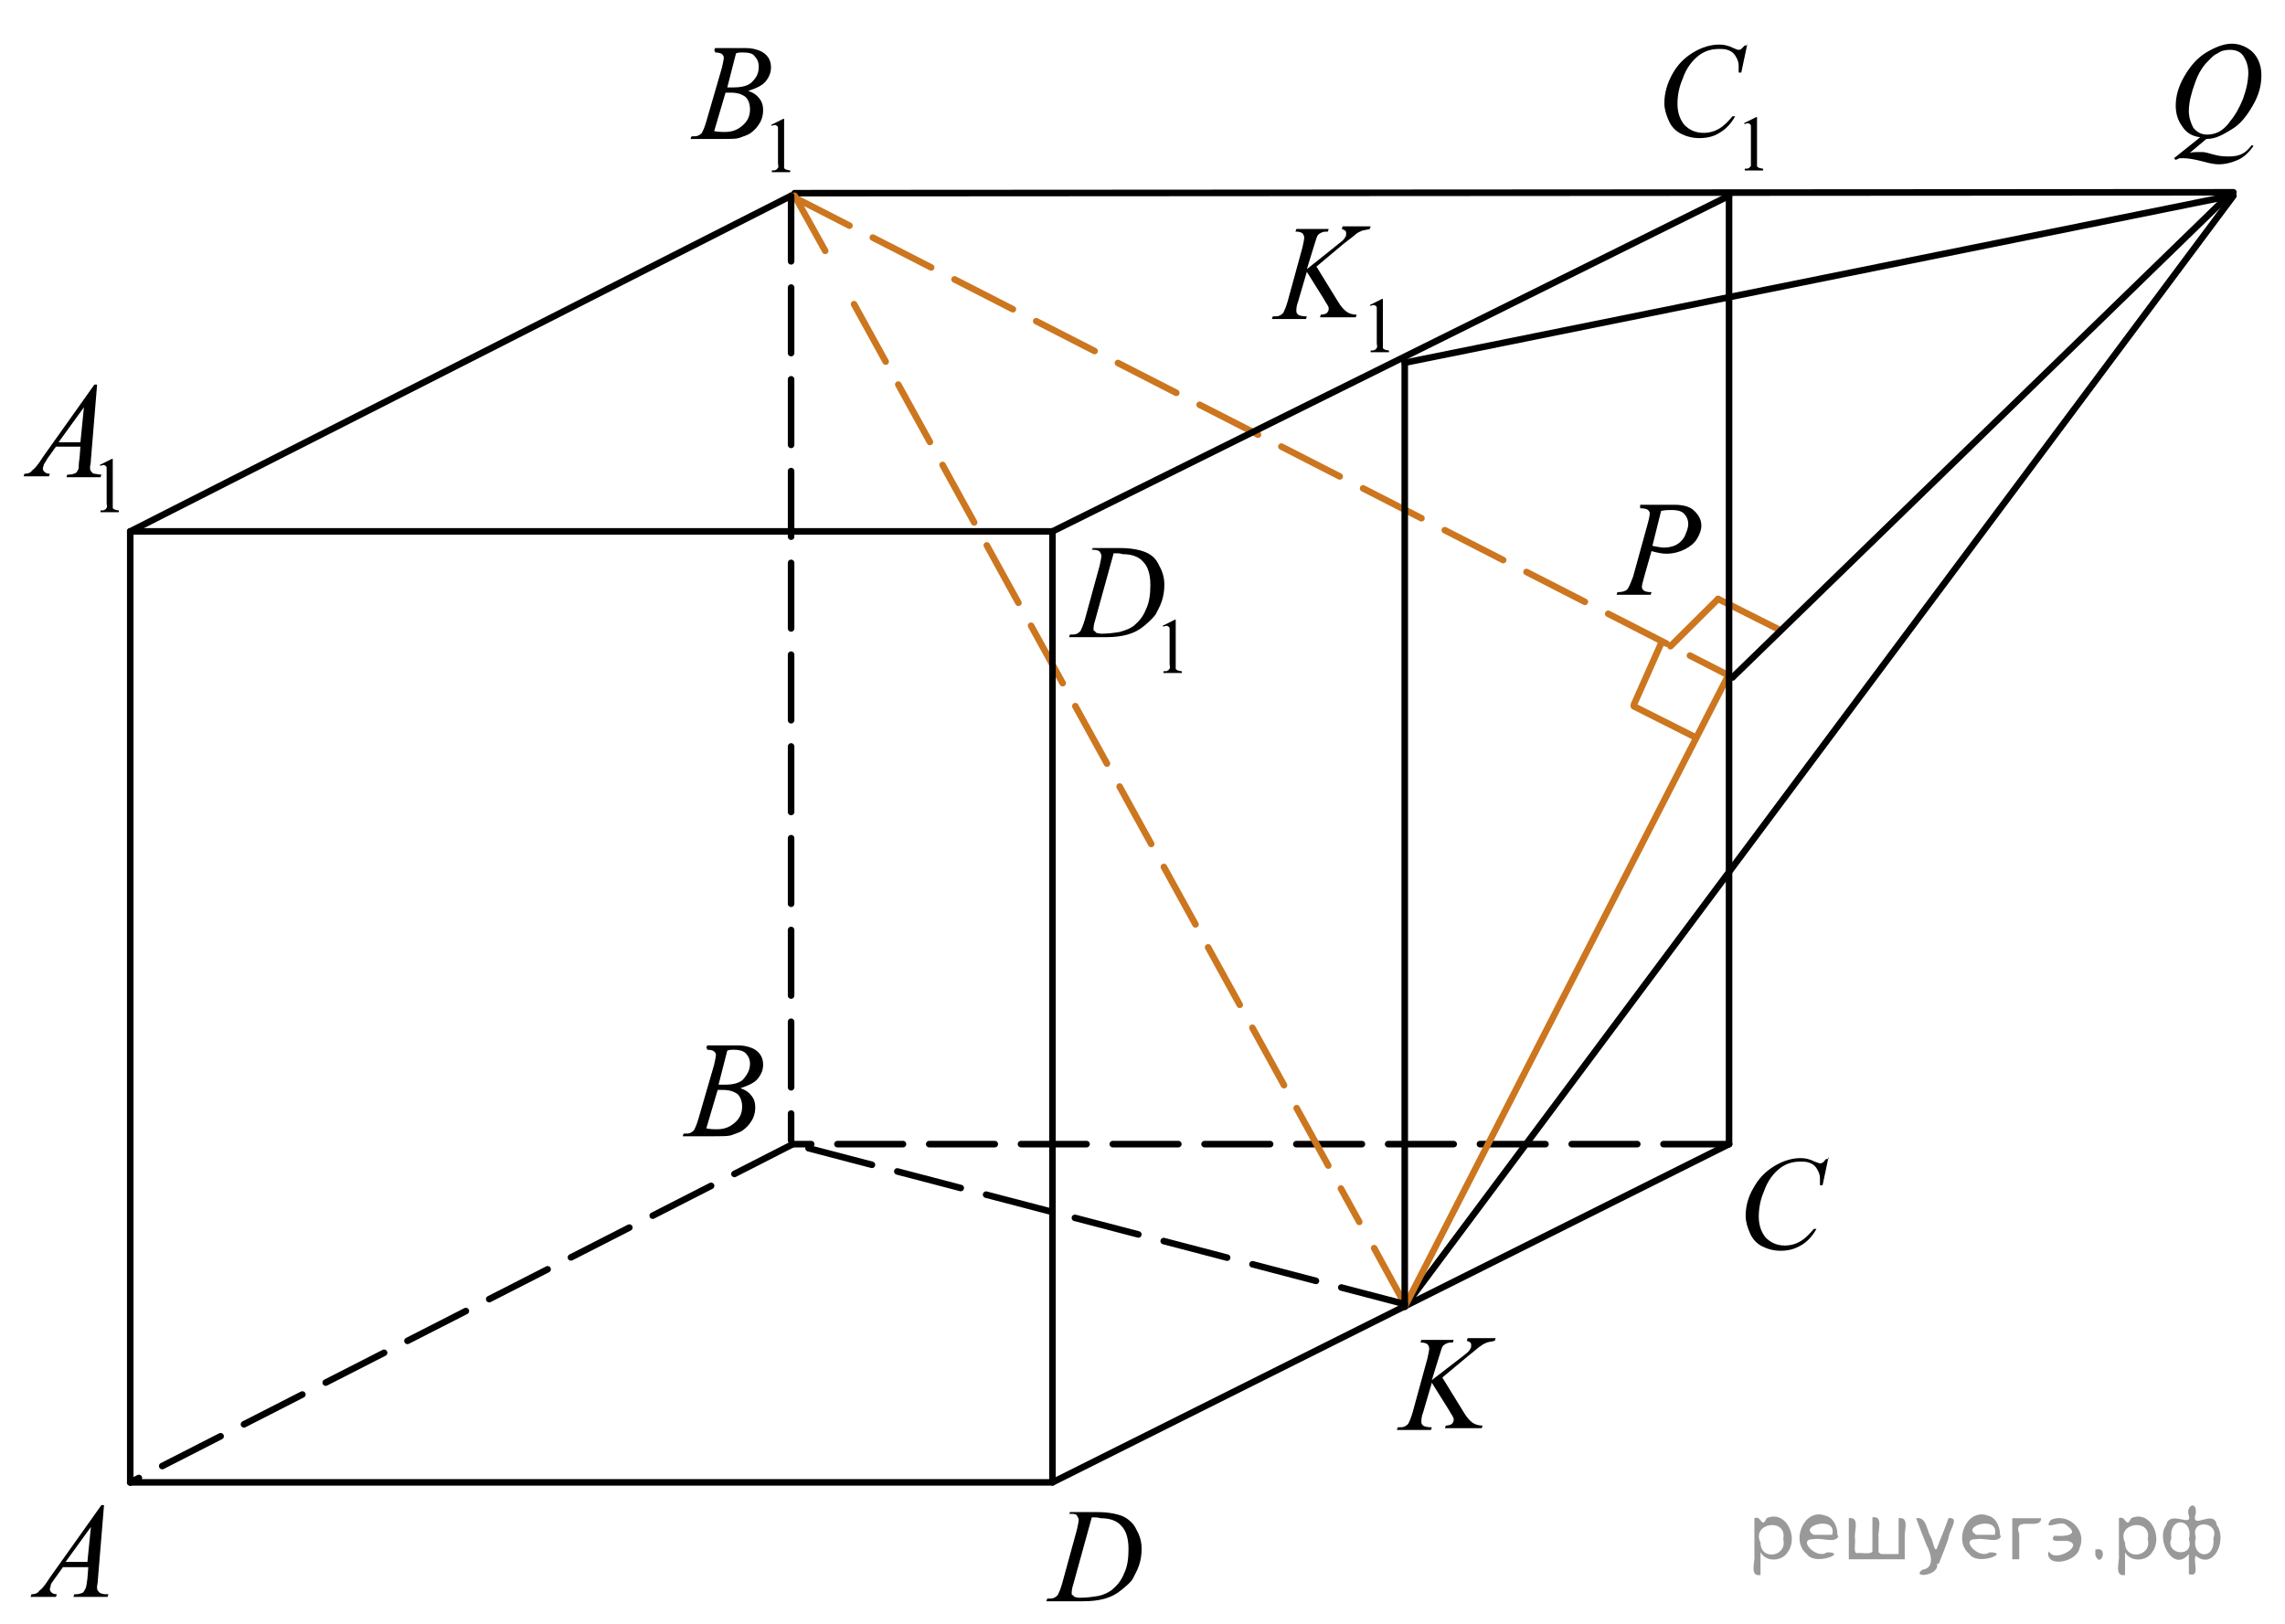 <?xml version="1.0" encoding="utf-8"?>
<!-- Generator: Adobe Illustrator 27.2.0, SVG Export Plug-In . SVG Version: 6.00 Build 0)  -->
<svg version="1.1" id="Layer_1" xmlns="http://www.w3.org/2000/svg" xmlns:xlink="http://www.w3.org/1999/xlink" x="0px" y="0px"
	 width="261.4px" height="185.8px" viewBox="0 0 261.4 185.8" enable-background="new 0 0 261.4 185.8" xml:space="preserve">
<line fill="none" stroke="#000000" stroke-width="0.75" stroke-linecap="round" stroke-linejoin="round" stroke-dasharray="7.5,3" x1="197.8" y1="130.9" x2="90.7" y2="130.9"/>
<line fill="none" stroke="#000000" stroke-width="0.75" stroke-linecap="round" stroke-linejoin="round" stroke-miterlimit="8" x1="14.9" y1="169.6" x2="14.9" y2="60.8"/>
<line fill="none" stroke="#000000" stroke-width="0.75" stroke-linecap="round" stroke-linejoin="round" stroke-miterlimit="8" x1="14.9" y1="169.6" x2="120.1" y2="169.6"/>
<line fill="none" stroke="#000000" stroke-width="0.75" stroke-linecap="round" stroke-linejoin="round" stroke-miterlimit="8" x1="14.9" y1="60.8" x2="90.5" y2="22.4"/>
<line fill="none" stroke="#000000" stroke-width="0.75" stroke-linecap="round" stroke-linejoin="round" stroke-miterlimit="8" x1="120.4" y1="169.6" x2="197.8" y2="130.9"/>
<line fill="none" stroke="#000000" stroke-width="0.75" stroke-linecap="round" stroke-linejoin="round" stroke-miterlimit="8" x1="255.5" y1="22" x2="90.9" y2="22.1"/>
<g>
	<g>
		
			<line fill="none" stroke="#CC761F" stroke-width="0.75" stroke-linecap="round" stroke-linejoin="round" stroke-dasharray="7.5,3" x1="90.9" y1="22.4" x2="94.4" y2="28.7"/>
		
			<line fill="none" stroke="#CC761F" stroke-width="0.75" stroke-linecap="round" stroke-linejoin="round" stroke-dasharray="7.5,3" x1="97.7" y1="34.8" x2="155.5" y2="139.8"/>
		
			<line fill="none" stroke="#CC761F" stroke-width="0.75" stroke-linecap="round" stroke-linejoin="round" stroke-dasharray="7.5,3" x1="157.2" y1="142.8" x2="160.7" y2="149.2"/>
	</g>
</g>
<line fill="none" stroke="#000000" stroke-width="0.75" stroke-linecap="round" stroke-linejoin="round" stroke-miterlimit="8" x1="255.5" y1="22.4" x2="160.7" y2="149.5"/>
<line fill="none" stroke="#CC761F" stroke-width="0.75" stroke-linecap="round" stroke-linejoin="round" stroke-miterlimit="8" x1="160.7" y1="149.5" x2="197.8" y2="77.1"/>
<line fill="none" stroke="#000000" stroke-width="0.75" stroke-linecap="round" stroke-linejoin="round" stroke-miterlimit="8" x1="255.2" y1="22.4" x2="160.7" y2="41.5"/>
<g>
	<g>
		<defs>
			<rect id="SVGID_1_" x="0.8" y="168.5" width="14.9" height="16.7"/>
		</defs>
		<clipPath id="SVGID_00000134228194212288109880000000417288187286910081_">
			<use xlink:href="#SVGID_1_"  overflow="visible"/>
		</clipPath>
		<g clip-path="url(#SVGID_00000134228194212288109880000000417288187286910081_)">
			<path d="M11.9,172.2l-0.7,8.5c0,0.4-0.1,0.7-0.1,0.8c0,0.2,0,0.4,0.1,0.5s0.2,0.3,0.4,0.3c0.2,0.1,0.4,0.1,0.8,0.1l-0.1,0.3H8.4
				l0.1-0.3h0.2c0.3,0,0.6-0.1,0.8-0.2c0.1-0.1,0.2-0.3,0.3-0.5s0.1-0.5,0.2-1.1l0.1-1.3H7.2l-1,1.4c-0.2,0.3-0.4,0.5-0.4,0.7
				s-0.1,0.3-0.1,0.4c0,0.2,0.1,0.3,0.2,0.4s0.3,0.2,0.6,0.2l-0.1,0.3H3.5l0.1-0.3c0.4,0,0.7-0.1,0.9-0.4c0.3-0.2,0.7-0.7,1.2-1.5
				l5.9-8.3L11.9,172.2L11.9,172.2z M10.4,174.7l-2.9,4H10L10.4,174.7z"/>
		</g>
	</g>
</g>
<g>
	<g>
		<defs>
			<rect id="SVGID_00000018959445091403170180000008324399121602958013_" x="75.9" y="115.6" width="14.8" height="16.8"/>
		</defs>
		<clipPath id="SVGID_00000122002285013130221350000005803451969759485104_">
			<use xlink:href="#SVGID_00000018959445091403170180000008324399121602958013_"  overflow="visible"/>
		</clipPath>
		<g clip-path="url(#SVGID_00000122002285013130221350000005803451969759485104_)">
			<path d="M80.8,119.9l0.1-0.3h3.5c0.6,0,1.1,0.1,1.6,0.3c0.5,0.2,0.8,0.5,1,0.8s0.3,0.7,0.3,1.1c0,0.6-0.2,1.1-0.6,1.6
				s-1.1,0.8-2,1.1c0.6,0.2,1,0.5,1.3,0.9s0.4,0.8,0.4,1.3s-0.1,1-0.4,1.5c-0.3,0.5-0.6,0.8-1,1.1s-0.9,0.4-1.4,0.6
				c-0.4,0.1-1,0.1-1.9,0.1h-3.6l0.1-0.3c0.4,0,0.6,0,0.8-0.1c0.2-0.1,0.3-0.2,0.4-0.3c0.1-0.2,0.3-0.6,0.5-1.3l1.8-6.2
				c0.1-0.5,0.2-0.9,0.2-1.1s-0.1-0.3-0.2-0.4s-0.4-0.2-0.8-0.2C80.9,119.9,80.8,119.9,80.8,119.9z M80.8,129.1
				c0.5,0.1,0.9,0.1,1.2,0.1c0.8,0,1.4-0.2,2-0.7s0.9-1.1,0.9-1.9c0-0.6-0.2-1.1-0.5-1.4c-0.4-0.3-0.9-0.5-1.7-0.5
				c-0.2,0-0.3,0-0.6,0L80.8,129.1z M82.2,124.1c0.3,0,0.5,0,0.7,0c1,0,1.8-0.2,2.2-0.7s0.7-1,0.7-1.7c0-0.5-0.2-0.9-0.5-1.2
				c-0.3-0.3-0.8-0.4-1.4-0.4c-0.2,0-0.4,0-0.7,0.1L82.2,124.1z"/>
		</g>
	</g>
</g>
<g>
	<g>
		<defs>
			<rect id="SVGID_00000131354698537267425100000004017446623469783984_" x="157.5" y="149.3" width="16.1" height="16.7"/>
		</defs>
		<clipPath id="SVGID_00000068668312001164516580000017843468542812969858_">
			<use xlink:href="#SVGID_00000131354698537267425100000004017446623469783984_"  overflow="visible"/>
		</clipPath>
		<g clip-path="url(#SVGID_00000068668312001164516580000017843468542812969858_)">
			<path d="M165,157.6l2.4,3.9c0.4,0.7,0.8,1.1,1.1,1.3s0.7,0.3,1.1,0.3l-0.1,0.3h-4.2l0.1-0.3c0.3,0,0.6-0.1,0.7-0.2
				c0.1-0.1,0.2-0.3,0.2-0.4c0-0.2,0-0.3-0.1-0.4c0-0.1-0.2-0.3-0.4-0.7l-2-3.2l-1,3.4c-0.2,0.5-0.2,0.9-0.2,1.1
				c0,0.2,0.1,0.3,0.2,0.4c0.1,0.1,0.5,0.2,1,0.2l-0.1,0.3h-3.9l0.1-0.3c0.4,0,0.6,0,0.8-0.1s0.3-0.2,0.4-0.3
				c0.1-0.2,0.3-0.6,0.5-1.3l1.7-6.2c0.1-0.5,0.2-0.9,0.2-1.1c0-0.2-0.1-0.4-0.2-0.5s-0.4-0.2-0.7-0.2h-0.1l0.1-0.3h3.7l-0.1,0.3
				c-0.3,0-0.5,0-0.7,0.1s-0.4,0.2-0.5,0.4s-0.2,0.6-0.4,1.2l-0.8,2.6l3.5-2.7c0.5-0.4,0.8-0.6,0.9-0.9c0.1-0.1,0.1-0.2,0.1-0.4
				c0-0.1,0-0.2-0.1-0.3s-0.2-0.1-0.4-0.2l0.1-0.3h3.2l-0.1,0.3c-0.3,0.1-0.6,0.1-0.9,0.2c-0.2,0.1-0.5,0.2-0.7,0.4
				c-0.1,0-0.5,0.4-1.4,1.1L165,157.6z"/>
		</g>
	</g>
</g>
<g>
	<g>
		<defs>
			<rect id="SVGID_00000007425337166024583270000015028567528442170761_" x="117.4" y="169.1" width="16.1" height="16.7"/>
		</defs>
		<clipPath id="SVGID_00000090271325561544104620000011342758981716157056_">
			<use xlink:href="#SVGID_00000007425337166024583270000015028567528442170761_"  overflow="visible"/>
		</clipPath>
		<g clip-path="url(#SVGID_00000090271325561544104620000011342758981716157056_)">
			<path d="M122.3,173.3l0.1-0.3h3.1c1.3,0,2.3,0.2,3,0.5c0.6,0.3,1.2,0.8,1.5,1.5c0.4,0.7,0.6,1.4,0.6,2.2c0,0.7-0.1,1.3-0.3,1.9
				c-0.2,0.6-0.5,1.1-0.7,1.5s-0.7,0.8-1.3,1.3c-0.6,0.5-1.2,0.8-1.9,1c-0.7,0.2-1.5,0.3-2.5,0.3h-4.2l0.1-0.3c0.4,0,0.6,0,0.8-0.1
				c0.2-0.1,0.3-0.2,0.4-0.3c0.1-0.2,0.3-0.6,0.5-1.3l1.7-6.2c0.1-0.5,0.2-0.9,0.2-1.1c0-0.2-0.1-0.3-0.2-0.5s-0.4-0.2-0.7-0.2h-0.2
				V173.3z M124.9,173.6l-2.1,7.6c-0.2,0.6-0.2,0.9-0.2,1.1c0,0.1,0,0.2,0.1,0.2s0.1,0.1,0.2,0.2c0.1,0,0.3,0.1,0.6,0.1
				c0.8,0,1.5-0.1,2.1-0.2s1.2-0.4,1.6-0.7c0.6-0.5,1.1-1.1,1.4-1.9c0.4-0.8,0.5-1.8,0.5-2.8c0-1.2-0.3-2.1-0.8-2.6
				c-0.5-0.6-1.3-0.9-2.4-0.9C125.6,173.6,125.3,173.6,124.9,173.6z"/>
		</g>
	</g>
</g>
<g>
	<g>
		<defs>
			<rect id="SVGID_00000047043272759905492470000002396742035686991785_" x="182.531" y="53.85" width="15" height="16.7"/>
		</defs>
		<clipPath id="SVGID_00000049203723958085696210000017748495173154986407_">
			<use xlink:href="#SVGID_00000047043272759905492470000002396742035686991785_"  overflow="visible"/>
		</clipPath>
		<g clip-path="url(#SVGID_00000049203723958085696210000017748495173154986407_)">
			<path d="M187.631,57.75h3.9c1,0,1.8,0.2,2.3,0.7s0.8,1,0.8,1.7c0,0.5-0.2,1-0.5,1.5s-0.8,0.9-1.4,1.2c-0.6,0.3-1.3,0.5-2.1,0.5
				c-0.5,0-1-0.1-1.7-0.3l-0.8,2.8c-0.2,0.7-0.3,1.1-0.3,1.3c0,0.2,0.1,0.3,0.2,0.4c0.1,0.1,0.4,0.2,0.9,0.2l-0.1,0.3h-3.9l0.1-0.3
				c0.5,0,0.9-0.1,1.1-0.3c0.2-0.2,0.4-0.7,0.7-1.5l1.6-5.8c0.2-0.7,0.3-1.2,0.3-1.4s-0.1-0.3-0.2-0.4c-0.1-0.1-0.4-0.2-0.9-0.2
				L187.631,57.75z M189.031,62.45c0.5,0.1,1,0.2,1.3,0.2c0.5,0,1-0.1,1.4-0.3s0.8-0.6,1-1c0.2-0.5,0.4-0.9,0.4-1.4
				s-0.2-0.9-0.5-1.2s-0.8-0.4-1.4-0.4c-0.3,0-0.7,0-1.2,0.1L189.031,62.45z"/>
		</g>
	</g>
</g>
<g>
	<g>
		<defs>
			<rect id="SVGID_00000013892816893437820850000015008845854204470157_" x="196.9" y="128.6" width="14.9" height="17.9"/>
		</defs>
		<clipPath id="SVGID_00000125574274512085794930000013651814012726271397_">
			<use xlink:href="#SVGID_00000013892816893437820850000015008845854204470157_"  overflow="visible"/>
		</clipPath>
		<g clip-path="url(#SVGID_00000125574274512085794930000013651814012726271397_)">
			<path d="M209.2,132.3l-0.7,3.3h-0.3v-0.8c0-0.3-0.1-0.6-0.2-0.8c-0.1-0.2-0.2-0.4-0.4-0.6c-0.2-0.2-0.4-0.3-0.7-0.4
				c-0.3-0.1-0.6-0.1-0.9-0.1c-0.9,0-1.6,0.2-2.3,0.7c-0.8,0.6-1.5,1.5-1.9,2.7c-0.4,0.9-0.6,1.9-0.6,2.9s0.3,1.8,0.8,2.4
				c0.6,0.6,1.3,0.9,2.2,0.9c0.7,0,1.3-0.2,1.8-0.5s1-0.8,1.5-1.4h0.3c-0.5,0.9-1.1,1.5-1.8,1.9s-1.4,0.6-2.3,0.6
				c-0.8,0-1.5-0.2-2.1-0.5s-1.1-0.8-1.4-1.5s-0.5-1.3-0.5-2c0-1.1,0.3-2.2,0.9-3.2c0.6-1.1,1.4-1.9,2.4-2.5s2-0.9,3-0.9
				c0.5,0,1,0.1,1.6,0.4c0.3,0.1,0.5,0.2,0.6,0.2s0.2,0,0.3-0.1c0.1,0,0.2-0.2,0.4-0.4h0.3V132.3z"/>
		</g>
	</g>
</g>
<g>
	<g>
		<defs>
			<rect id="SVGID_00000002346316703029833520000001444165859521786753_" x="246.3" y="1.5" width="14.9" height="20.5"/>
		</defs>
		<clipPath id="SVGID_00000142159052755297385190000015022357113044191127_">
			<use xlink:href="#SVGID_00000002346316703029833520000001444165859521786753_"  overflow="visible"/>
		</clipPath>
		<g clip-path="url(#SVGID_00000142159052755297385190000015022357113044191127_)">
			<path d="M252.4,15.9l-1.9,1.6c0.3-0.1,0.6-0.1,0.8-0.1s0.5,0,0.7,0s0.6,0.1,1.3,0.3c0.7,0.2,1.3,0.2,1.8,0.2s1-0.1,1.4-0.3
				s0.7-0.5,1.1-1l0.2,0.1c-0.5,0.7-1.1,1.3-1.8,1.6c-0.7,0.3-1.4,0.5-2.2,0.5c-0.4,0-1-0.1-1.7-0.3c-1.1-0.3-1.9-0.4-2.3-0.4
				c-0.2,0-0.3,0-0.4,0c-0.1,0-0.3,0.1-0.5,0.2l-0.2-0.2l3-2.4c-0.9-0.1-1.6-0.5-2.1-1.3c-0.5-0.7-0.7-1.5-0.7-2.3
				c0-1.1,0.3-2.2,1-3.4s1.5-2.1,2.5-2.7s2-1,2.9-1c0.7,0,1.3,0.2,1.8,0.5s0.9,0.7,1.2,1.3c0.3,0.6,0.4,1.2,0.4,1.8
				c0,1.2-0.3,2.3-1,3.5s-1.4,2.1-2.4,2.7S253.5,15.9,252.4,15.9z M255.1,5.7c-0.5,0-1,0.1-1.4,0.4c-0.5,0.2-0.9,0.7-1.4,1.2
				c-0.5,0.6-0.9,1.3-1.2,2.2c-0.4,1.1-0.7,2.2-0.7,3.2c0,0.7,0.2,1.3,0.5,1.9c0.4,0.5,0.9,0.8,1.6,0.8c0.4,0,0.9-0.1,1.3-0.3
				c0.4-0.2,0.9-0.6,1.3-1.2c0.6-0.7,1.1-1.6,1.5-2.6c0.4-1.1,0.6-2.1,0.6-3c0-0.7-0.2-1.3-0.5-1.8C256.4,6,255.9,5.7,255.1,5.7z"/>
		</g>
	</g>
</g>
<g>
	<g>
		<defs>
			<rect id="SVGID_00000003062458767058895360000003474067048605810562_" y="39.1" width="16.1" height="23.1"/>
		</defs>
		<clipPath id="SVGID_00000083804251233643545420000001641653872228041644_">
			<use xlink:href="#SVGID_00000003062458767058895360000003474067048605810562_"  overflow="visible"/>
		</clipPath>
		<g clip-path="url(#SVGID_00000083804251233643545420000001641653872228041644_)">
			<path d="M11.4,53.2l1.4-0.7h0.1v5c0,0.3,0,0.5,0,0.6s0.1,0.1,0.2,0.2c0.1,0,0.3,0.1,0.5,0.1v0.2h-2.1v-0.2c0.3,0,0.4,0,0.5-0.1
				c0.1,0,0.1-0.1,0.2-0.2s0-0.3,0-0.6v-3.2c0-0.4,0-0.7,0-0.8s-0.1-0.2-0.1-0.2c-0.1,0-0.1-0.1-0.2-0.1c-0.1,0-0.2,0-0.4,0.1
				L11.4,53.2z"/>
		</g>
	</g>
	<g>
		<defs>
			<rect id="SVGID_00000072984510270145590370000017685904450150488217_" y="39.1" width="16.1" height="23.1"/>
		</defs>
		<clipPath id="SVGID_00000012471224714354204560000003449378704356640415_">
			<use xlink:href="#SVGID_00000072984510270145590370000017685904450150488217_"  overflow="visible"/>
		</clipPath>
		<g clip-path="url(#SVGID_00000012471224714354204560000003449378704356640415_)">
			<path d="M11.1,44.1l-0.7,8.5c0,0.4-0.1,0.7-0.1,0.8c0,0.2,0,0.4,0.1,0.5s0.2,0.3,0.4,0.3s0.4,0.1,0.8,0.1l-0.1,0.3H7.6l0.1-0.3
				h0.2c0.3,0,0.6-0.1,0.8-0.2C8.8,54,8.9,53.8,9,53.6c0-0.2,0-0.6,0.1-1.2l0.1-1.3H6.4l-1,1.4C5.2,52.9,5,53.1,5,53.2
				s-0.1,0.3-0.1,0.4c0,0.2,0.1,0.3,0.2,0.4c0.1,0.1,0.3,0.2,0.6,0.2l-0.1,0.3H2.7l0.1-0.3c0.4,0,0.7-0.1,0.9-0.4
				c0.3-0.2,0.7-0.7,1.2-1.5l5.9-8.3h0.3V44.1z M9.6,46.6l-2.9,4h2.5L9.6,46.6z"/>
		</g>
	</g>
</g>
<g>
	<g>
		<defs>
			<rect id="SVGID_00000096048539521151447610000008234853351635492787_" x="76.8" y="0.3" width="16.1" height="23.1"/>
		</defs>
		<clipPath id="SVGID_00000083067743307293074430000018068409207043270551_">
			<use xlink:href="#SVGID_00000096048539521151447610000008234853351635492787_"  overflow="visible"/>
		</clipPath>
		<g clip-path="url(#SVGID_00000083067743307293074430000018068409207043270551_)">
			<path d="M88.2,14.3l1.4-0.7h0.1v5c0,0.3,0,0.5,0,0.6s0.1,0.1,0.2,0.2c0.1,0,0.3,0.1,0.5,0.1v0.2h-2.1v-0.2c0.3,0,0.4,0,0.5-0.1
				c0.1,0,0.1-0.1,0.2-0.2s0-0.3,0-0.6v-3.2c0-0.4,0-0.7,0-0.8s-0.1-0.2-0.1-0.2c-0.1,0-0.1-0.1-0.2-0.1s-0.2,0-0.4,0.1L88.2,14.3z"
				/>
		</g>
	</g>
	<g>
		<defs>
			<rect id="SVGID_00000161599639922538304010000017892389812385363646_" x="76.8" y="0.3" width="16.1" height="23.1"/>
		</defs>
		<clipPath id="SVGID_00000116953544517229317620000010314503311935096233_">
			<use xlink:href="#SVGID_00000161599639922538304010000017892389812385363646_"  overflow="visible"/>
		</clipPath>
		<g clip-path="url(#SVGID_00000116953544517229317620000010314503311935096233_)">
			<path d="M81.7,5.8l0.1-0.3h3.5c0.6,0,1.1,0.1,1.6,0.3s0.8,0.5,1,0.8s0.3,0.7,0.3,1.1c0,0.6-0.2,1.1-0.6,1.6s-1.1,0.8-2,1.1
				c0.6,0.2,1,0.5,1.3,0.9s0.4,0.8,0.4,1.3s-0.1,1-0.4,1.5s-0.6,0.8-1,1.1s-0.9,0.4-1.4,0.6c-0.4,0.1-1,0.1-1.9,0.1H79l0.1-0.3
				c0.4,0,0.6,0,0.8-0.1c0.2-0.1,0.3-0.2,0.4-0.3c0.1-0.2,0.3-0.6,0.5-1.3l1.8-6.2c0.1-0.5,0.2-0.9,0.2-1.1s-0.1-0.3-0.2-0.4
				S82.2,6,81.8,6C81.8,5.8,81.8,5.8,81.7,5.8z M81.7,15c0.5,0.1,0.9,0.1,1.2,0.1c0.8,0,1.4-0.2,2-0.7s0.9-1.1,0.9-1.9
				c0-0.6-0.2-1.1-0.5-1.4c-0.4-0.3-0.9-0.5-1.7-0.5c-0.2,0-0.3,0-0.6,0L81.7,15z M83.2,10c0.3,0,0.5,0,0.7,0c1,0,1.8-0.2,2.2-0.7
				c0.5-0.5,0.7-1,0.7-1.7c0-0.5-0.2-0.9-0.5-1.2C86.1,6.1,85.6,6,84.9,6c-0.2,0-0.4,0-0.7,0.1L83.2,10z"/>
		</g>
	</g>
</g>
<g>
	<g>
		<defs>
			<rect id="SVGID_00000170975951748607194120000016247934917228526759_" x="120" y="57.5" width="18.6" height="23.2"/>
		</defs>
		<clipPath id="SVGID_00000138556013028668522210000001552176211979381692_">
			<use xlink:href="#SVGID_00000170975951748607194120000016247934917228526759_"  overflow="visible"/>
		</clipPath>
		<g clip-path="url(#SVGID_00000138556013028668522210000001552176211979381692_)">
			<path d="M133,71.6l1.4-0.7h0.1v5c0,0.3,0,0.5,0,0.6s0.1,0.1,0.2,0.2c0.1,0,0.3,0.1,0.5,0.1V77h-2.1v-0.2c0.3,0,0.4,0,0.5-0.1
				c0.1,0,0.1-0.1,0.2-0.2s0-0.3,0-0.6v-3.2c0-0.4,0-0.7,0-0.8c0-0.1-0.1-0.2-0.1-0.2c-0.1,0-0.1-0.1-0.2-0.1c-0.1,0-0.2,0-0.4,0.1
				L133,71.6z"/>
		</g>
	</g>
	<g>
		<defs>
			<rect id="SVGID_00000048483968862658957950000014433598120942100643_" x="120" y="57.5" width="18.6" height="23.2"/>
		</defs>
		<clipPath id="SVGID_00000096046284457379802950000016020661358985596317_">
			<use xlink:href="#SVGID_00000048483968862658957950000014433598120942100643_"  overflow="visible"/>
		</clipPath>
		<g clip-path="url(#SVGID_00000096046284457379802950000016020661358985596317_)">
			<path d="M124.9,63l0.1-0.3h3.1c1.3,0,2.3,0.2,3,0.5s1.2,0.8,1.5,1.5c0.4,0.7,0.6,1.4,0.6,2.2c0,0.7-0.1,1.3-0.3,1.9
				s-0.5,1.1-0.7,1.5c-0.3,0.4-0.7,0.8-1.3,1.3s-1.2,0.8-1.9,1s-1.5,0.3-2.5,0.3h-4.2l0.1-0.3c0.4,0,0.6,0,0.8-0.1
				c0.2-0.1,0.3-0.2,0.4-0.3c0.1-0.2,0.3-0.6,0.5-1.3l1.7-6.2c0.1-0.5,0.2-0.9,0.2-1.1c0-0.2-0.1-0.3-0.2-0.5
				c-0.1-0.1-0.4-0.2-0.7-0.2h-0.2V63z M127.4,63.3l-2.1,7.6c-0.2,0.6-0.2,0.9-0.2,1.1c0,0.1,0,0.2,0.1,0.2s0.1,0.1,0.2,0.2
				c0.1,0,0.3,0.1,0.6,0.1c0.8,0,1.5-0.1,2.1-0.2c0.7-0.2,1.2-0.4,1.6-0.7c0.6-0.5,1.1-1.1,1.4-1.9c0.4-0.8,0.5-1.8,0.5-2.8
				c0-1.2-0.3-2.1-0.8-2.6c-0.5-0.6-1.3-0.9-2.4-0.9C128.2,63.3,127.9,63.3,127.4,63.3z"/>
		</g>
	</g>
</g>
<g>
	<g>
		<defs>
			<rect id="SVGID_00000139260795155250255520000017995941762251397008_" x="187.7" y="0" width="17.3" height="23.2"/>
		</defs>
		<clipPath id="SVGID_00000071528816514772815590000012831620443858017956_">
			<use xlink:href="#SVGID_00000139260795155250255520000017995941762251397008_"  overflow="visible"/>
		</clipPath>
		<g clip-path="url(#SVGID_00000071528816514772815590000012831620443858017956_)">
			<path d="M199.5,14.1l1.4-0.7h0.1v5c0,0.3,0,0.5,0,0.6s0.1,0.1,0.2,0.2c0.1,0,0.3,0.1,0.5,0.1v0.2h-2.1v-0.2c0.3,0,0.4,0,0.5-0.1
				s0.1-0.1,0.2-0.2c0-0.1,0-0.3,0-0.6v-3.2c0-0.4,0-0.7,0-0.8s-0.1-0.2-0.1-0.2c-0.1,0-0.1-0.1-0.2-0.1c-0.1,0-0.2,0-0.4,0.1
				L199.5,14.1z"/>
		</g>
	</g>
	<g>
		<defs>
			<rect id="SVGID_00000145775114056573971070000014983734215579626657_" x="187.7" y="0" width="17.3" height="23.2"/>
		</defs>
		<clipPath id="SVGID_00000114074467117477656520000013565830493171405733_">
			<use xlink:href="#SVGID_00000145775114056573971070000014983734215579626657_"  overflow="visible"/>
		</clipPath>
		<g clip-path="url(#SVGID_00000114074467117477656520000013565830493171405733_)">
			<path d="M199.9,5l-0.7,3.3h-0.3V7.5c0-0.3-0.1-0.6-0.2-0.8s-0.2-0.4-0.4-0.6s-0.4-0.3-0.7-0.4s-0.6-0.1-0.9-0.1
				c-0.9,0-1.6,0.2-2.3,0.7c-0.8,0.6-1.5,1.5-1.9,2.7c-0.4,0.9-0.6,1.9-0.6,2.9s0.3,1.8,0.8,2.4c0.6,0.6,1.3,0.9,2.2,0.9
				c0.7,0,1.3-0.2,1.8-0.5s1-0.8,1.5-1.4h0.3c-0.5,0.9-1.1,1.5-1.8,1.9c-0.6,0.4-1.4,0.6-2.3,0.6c-0.8,0-1.5-0.2-2.1-0.5
				s-1.1-0.8-1.4-1.5s-0.5-1.3-0.5-2c0-1.1,0.3-2.2,0.9-3.3c0.6-1.1,1.4-1.9,2.4-2.5s2-0.9,3-0.9c0.5,0,1,0.1,1.6,0.4
				c0.3,0.1,0.4,0.2,0.6,0.2c0.1,0,0.2,0,0.3-0.1s0.2-0.2,0.4-0.4h0.3V5z"/>
		</g>
	</g>
</g>
<g>
	<g>
		<defs>
			<rect id="SVGID_00000094613336804450434640000001458511675577186704_" x="143.2" y="20.8" width="18.6" height="23.2"/>
		</defs>
		<clipPath id="SVGID_00000022518581382056164550000012758126607452086194_">
			<use xlink:href="#SVGID_00000094613336804450434640000001458511675577186704_"  overflow="visible"/>
		</clipPath>
		<g clip-path="url(#SVGID_00000022518581382056164550000012758126607452086194_)">
			<path d="M156.7,34.9l1.4-0.7h0.1v5c0,0.3,0,0.5,0,0.6s0.1,0.1,0.2,0.2c0.1,0,0.3,0.1,0.5,0.1v0.2h-2.1v-0.2c0.3,0,0.4,0,0.5-0.1
				c0.1,0,0.1-0.1,0.2-0.2s0-0.3,0-0.6V36c0-0.4,0-0.7,0-0.8s-0.1-0.2-0.1-0.2c-0.1,0-0.1-0.1-0.2-0.1c-0.1,0-0.2,0-0.4,0.1
				L156.7,34.9z"/>
		</g>
	</g>
	<g>
		<defs>
			<rect id="SVGID_00000129918918069922830970000008079601525264929666_" x="143.2" y="20.8" width="18.6" height="23.2"/>
		</defs>
		<clipPath id="SVGID_00000101786786159365793520000017886158293018170534_">
			<use xlink:href="#SVGID_00000129918918069922830970000008079601525264929666_"  overflow="visible"/>
		</clipPath>
		<g clip-path="url(#SVGID_00000101786786159365793520000017886158293018170534_)">
			<path d="M150.6,30.5l2.4,3.9c0.4,0.7,0.8,1.1,1.1,1.3s0.7,0.3,1.1,0.3l-0.1,0.3H151l0.1-0.3c0.3,0,0.6-0.1,0.7-0.2
				c0.1-0.1,0.2-0.3,0.2-0.4c0-0.2,0-0.3-0.1-0.4c0-0.1-0.2-0.3-0.4-0.7l-2-3.2l-1,3.4c-0.2,0.5-0.2,0.9-0.2,1.1
				c0,0.2,0.1,0.3,0.2,0.4s0.5,0.2,1,0.2l-0.1,0.3h-3.9l0.1-0.3c0.4,0,0.6,0,0.8-0.1s0.3-0.2,0.4-0.3c0.1-0.2,0.3-0.6,0.5-1.3
				l1.7-6.2c0.1-0.5,0.2-0.9,0.2-1.1s-0.1-0.4-0.2-0.5s-0.4-0.2-0.7-0.2h-0.1l0.1-0.3h3.7l-0.1,0.3c-0.3,0-0.5,0-0.7,0.1
				s-0.4,0.2-0.5,0.4c-0.1,0.2-0.2,0.6-0.4,1.2l-0.8,2.6L153,28c0.5-0.4,0.8-0.6,0.9-0.9c0.1-0.1,0.1-0.2,0.1-0.4
				c0-0.1,0-0.2-0.1-0.3s-0.2-0.1-0.4-0.2l0.1-0.3h3.2l-0.1,0.3c-0.3,0.1-0.6,0.1-0.9,0.2c-0.2,0.1-0.5,0.2-0.7,0.4
				c-0.1,0.1-0.5,0.4-1.4,1.1L150.6,30.5z"/>
		</g>
	</g>
</g>
<line fill="none" stroke="#CC761F" stroke-width="0.75" stroke-linecap="round" stroke-linejoin="round" stroke-dasharray="7.5,3" x1="90.5" y1="22.4" x2="198.2" y2="77.5"/>
<line fill="none" stroke="#000000" stroke-width="0.75" stroke-linecap="round" stroke-linejoin="round" stroke-dasharray="7.5,3" x1="90.5" y1="22.4" x2="90.5" y2="130.5"/>
<line fill="none" stroke="#000000" stroke-width="0.75" stroke-linecap="round" stroke-linejoin="round" stroke-dasharray="7.5,3" x1="90.7" y1="130.9" x2="14.9" y2="169.6"/>
<line fill="none" stroke="#000000" stroke-width="0.75" stroke-linecap="round" stroke-linejoin="round" stroke-dasharray="7.5,3" x1="160.7" y1="149.2" x2="90.7" y2="130.9"/>
<line fill="none" stroke="#CC761F" stroke-width="0.75" stroke-linecap="round" stroke-linejoin="round" x1="186.914" y1="80.62" x2="190.031" y2="73.6"/>
<line fill="none" stroke="#CC761F" stroke-width="0.75" stroke-linecap="round" stroke-linejoin="round" x1="186.914" y1="80.811" x2="193.778" y2="84.265"/>
<line fill="none" stroke="#CC761F" stroke-width="0.75" stroke-linecap="round" stroke-linejoin="round" x1="191.1" y1="73.937" x2="196.548" y2="68.523"/>
<line fill="none" stroke="#CC761F" stroke-width="0.75" stroke-linecap="round" stroke-linejoin="round" x1="196.548" y1="68.523" x2="203.412" y2="71.977"/>
<line fill="none" stroke="#000000" stroke-width="0.75" stroke-linecap="round" stroke-linejoin="round" stroke-miterlimit="8" x1="197.8" y1="130.9" x2="197.8" y2="22.4"/>
<line fill="none" stroke="#000000" stroke-width="0.75" stroke-linecap="round" stroke-linejoin="round" stroke-miterlimit="8" x1="198.2" y1="77.5" x2="254.9" y2="22.4"/>
<line fill="none" stroke="#000000" stroke-width="0.75" stroke-linecap="round" stroke-linejoin="round" stroke-miterlimit="8" x1="120.4" y1="169.6" x2="120.4" y2="60.8"/>
<line fill="none" stroke="#000000" stroke-width="0.75" stroke-linecap="round" stroke-linejoin="round" stroke-miterlimit="8" x1="120.4" y1="60.8" x2="14.9" y2="60.8"/>
<line fill="none" stroke="#000000" stroke-width="0.75" stroke-linecap="round" stroke-linejoin="round" stroke-miterlimit="8" x1="120.4" y1="60.8" x2="197.8" y2="22.4"/>
<line fill="none" stroke="#000000" stroke-width="0.75" stroke-linecap="round" stroke-linejoin="round" stroke-miterlimit="8" x1="160.7" y1="149.5" x2="160.7" y2="41.5"/>
<g style="stroke:none;fill:#000;fill-opacity:0.4" > <path d="m 201.4,177.7 c 0,0.8 0,1.6 0,2.5 -1.3,0.2 -0.6,-1.5 -0.7,-2.3 0,-1.4 0,-2.8 0,-4.2 0.8,-0.4 0.8,1.3 1.4,0.0 2.2,-1.0 3.7,2.2 2.4,3.9 -0.6,1.0 -2.4,1.2 -3.1,0.0 z m 2.6,-1.6 c 0.5,-2.5 -3.7,-1.9 -2.6,0.4 0.0,2.1 3.1,1.6 2.6,-0.4 z" /> <path d="m 210.3,175.8 c -0.4,0.8 -1.9,0.1 -2.8,0.3 -2.0,-0.1 0.3,2.4 1.5,1.5 2.5,0.0 -1.4,1.6 -2.3,0.2 -1.9,-1.5 -0.3,-5.3 2.1,-4.4 0.9,0.2 1.4,1.2 1.4,2.2 z m -0.7,-0.2 c 0.6,-2.3 -4.0,-1.0 -2.1,0.0 0.7,0 1.4,-0.0 2.1,-0.0 z" /> <path d="m 215.2,177.8 c 0.6,0 1.3,0 2.0,0 0,-1.3 0,-2.7 0,-4.1 1.3,-0.2 0.6,1.5 0.7,2.3 0,0.8 0,1.6 0,2.4 -2.1,0 -4.2,0 -6.4,0 0,-1.5 0,-3.1 0,-4.7 1.3,-0.2 0.6,1.5 0.7,2.3 0.1,0.5 -0.2,1.6 0.2,1.7 0.5,-0.1 1.6,0.2 1.8,-0.2 0,-1.3 0,-2.6 0,-3.9 1.3,-0.2 0.6,1.5 0.7,2.3 0,0.5 0,1.1 0,1.7 z" /> <path d="m 221.6,178.9 c 0.3,1.4 -3.0,1.7 -1.7,0.7 1.5,-0.2 1.0,-1.9 0.5,-2.8 -0.4,-1.0 -0.8,-2.0 -1.2,-3.1 1.2,-0.2 1.2,1.4 1.7,2.2 0.2,0.2 0.4,1.9 0.7,1.2 0.4,-1.1 0.9,-2.2 1.3,-3.4 1.4,-0.2 0.0,1.5 -0.0,2.3 -0.3,0.9 -0.7,1.9 -1.1,2.9 z" /> <path d="m 228.9,175.8 c -0.4,0.8 -1.9,0.1 -2.8,0.3 -2.0,-0.1 0.3,2.4 1.5,1.5 2.5,0.0 -1.4,1.6 -2.3,0.2 -1.9,-1.5 -0.3,-5.3 2.1,-4.4 0.9,0.2 1.4,1.2 1.4,2.2 z m -0.7,-0.2 c 0.6,-2.3 -4.0,-1.0 -2.1,0.0 0.7,0 1.4,-0.0 2.1,-0.0 z" /> <path d="m 230.2,178.4 c 0,-1.5 0,-3.1 0,-4.7 1.1,0 2.2,0 3.3,0 0.0,1.5 -3.3,-0.4 -2.5,1.8 0,0.9 0,1.9 0,2.9 -0.2,0 -0.5,0 -0.7,0 z" /> <path d="m 234.4,177.5 c 0.7,1.4 4.2,-0.8 2.1,-1.2 -0.5,-0.1 -2.2,0.3 -1.5,-0.6 1.0,0.1 3.1,0.0 1.4,-1.2 -0.6,-0.7 -2.8,0.8 -1.8,-0.6 2.0,-0.9 4.2,1.2 3.3,3.2 -0.2,1.5 -3.5,2.3 -3.6,0.7 l 0,-0.1 0,-0.0 0,0 z" /> <path d="m 239.7,177.3 c 1.6,-0.5 0.6,2.3 -0.0,0.6 -0.0,-0.2 0.0,-0.4 0.0,-0.6 z" /> <path d="m 243.1,177.7 c 0,0.8 0,1.6 0,2.5 -1.3,0.2 -0.6,-1.5 -0.7,-2.3 0,-1.4 0,-2.8 0,-4.2 0.8,-0.4 0.8,1.3 1.4,0.0 2.2,-1.0 3.7,2.2 2.4,3.9 -0.6,1.0 -2.4,1.2 -3.1,0.0 z m 2.6,-1.6 c 0.5,-2.5 -3.7,-1.9 -2.6,0.4 0.0,2.1 3.1,1.6 2.6,-0.4 z" /> <path d="m 248.4,176.0 c -0.8,1.9 2.7,2.3 2.0,0.1 0.6,-2.4 -2.3,-2.7 -2.0,-0.1 z m 2.0,4.2 c 0,-0.8 0,-1.6 0,-2.4 -1.8,2.2 -3.8,-1.7 -2.6,-3.3 0.4,-1.8 3.0,0.3 2.6,-1.1 -0.4,-1.1 0.9,-1.8 0.8,-0.3 -0.7,2.2 2.1,-0.6 2.4,1.4 1.2,1.6 -0.3,5.2 -2.4,3.5 -0.4,0.6 0.6,2.5 -0.8,2.1 z m 2.8,-4.2 c 0.8,-1.9 -2.7,-2.3 -2.0,-0.1 -0.6,2.4 2.3,2.7 2.0,0.1 z" /> </g></svg>

<!--File created and owned by https://sdamgia.ru. Copying is prohibited. All rights reserved.-->
